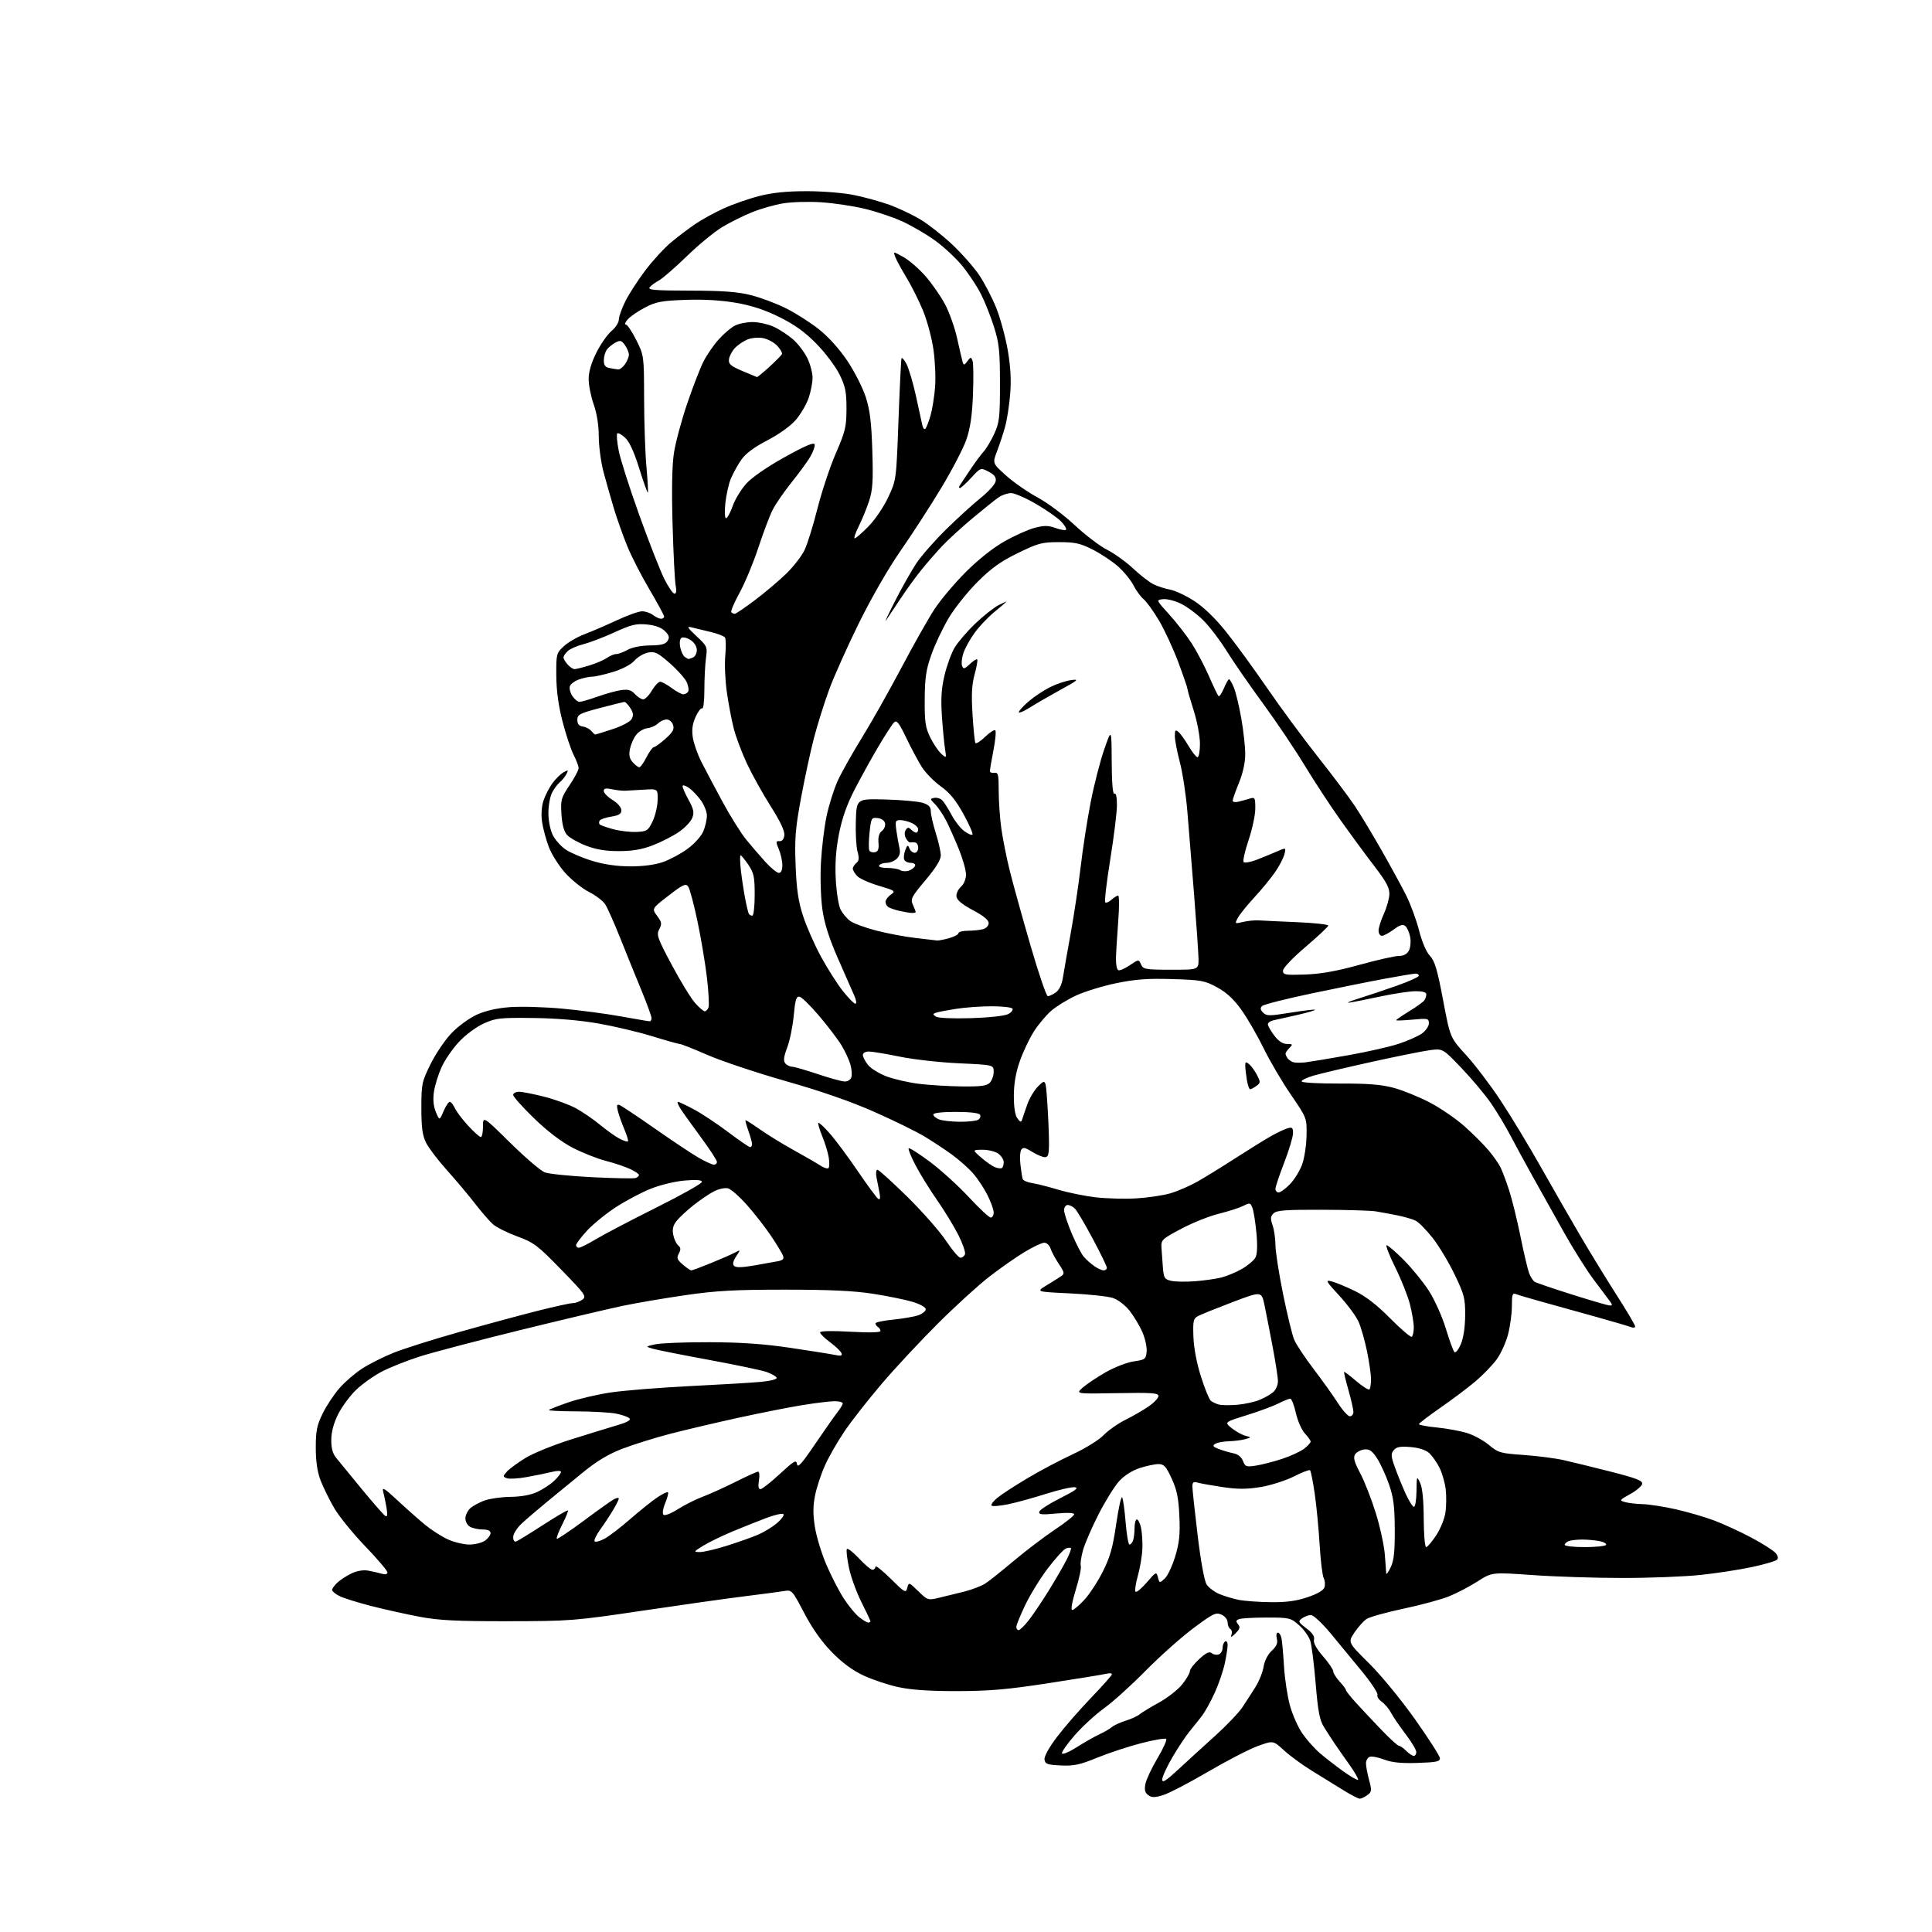 <?xml version="1.0" encoding="UTF-8" standalone="no"?>
<svg 
  version="1.1" 
  xmlns="http://www.w3.org/2000/svg" 
  xmlns:xlink="http://www.w3.org/1999/xlink" 
  xmlns:svg="http://www.w3.org/2000/svg"
  xmlns:rdf="http://www.w3.org/1999/02/22-rdf-syntax-ns#"
  xmlns:cc="http://creativecommons.org/ns#"
  xmlns:dc="http://purl.org/dc/elements/1.1/"
  viewBox="0 0 768 768"
  width="768"
  height="768"
>
<style>svg {background-color: white; }</style>"
<path stroke="none" fill="black" fill-rule="evenodd" d="M462.34,713.59C458.98,714.61 457.84,714.61 456.43,713.58C455.12,712.62 454.85,711.51 455.33,709.10C455.68,707.34 457.84,702.76 460.12,698.92C462.40,695.08 463.96,691.63 463.58,691.25C463.21,690.88 458.76,691.63 453.70,692.93C448.64,694.23 440.76,696.83 436.19,698.69C429.27,701.53 426.86,702.04 421.69,701.80C416.33,701.54 415.46,701.22 415.21,699.46C415.03,698.22 416.99,694.66 420.17,690.46C423.07,686.63 429.16,679.63 433.72,674.90C438.27,670.17 442.00,665.96 442.00,665.54C442.00,665.12 440.99,665.04 439.75,665.35C438.51,665.66 428.27,667.33 417.00,669.06C400.52,671.60 393.36,672.22 380.50,672.24C369.45,672.26 362.21,671.76 357.09,670.65C353.02,669.77 346.78,667.68 343.22,666.02C338.87,663.98 334.74,660.93 330.63,656.71C326.58,652.56 322.86,647.29 319.67,641.18C314.91,632.10 314.78,631.95 311.67,632.47C309.92,632.76 302.88,633.69 296.00,634.55C289.12,635.40 270.90,637.97 255.50,640.26C228.41,644.29 226.67,644.43 202.00,644.46C181.72,644.49 174.56,644.14 167.00,642.73C161.78,641.75 153.04,639.81 147.59,638.42C142.13,637.02 136.39,635.22 134.84,634.41C133.28,633.61 132.00,632.53 132.00,632.01C132.00,631.50 132.96,630.18 134.14,629.09C135.31,627.99 137.84,626.35 139.77,625.44C141.92,624.42 144.46,624.00 146.38,624.35C148.10,624.67 150.51,625.22 151.75,625.58C153.20,626.00 154.00,625.81 154.00,625.03C154.00,624.36 150.03,619.70 145.18,614.66C140.33,609.62 134.78,602.80 132.86,599.50C130.93,596.20 128.50,591.25 127.44,588.50C126.14,585.09 125.53,580.96 125.53,575.50C125.52,568.80 125.97,566.59 128.27,561.88C129.79,558.78 132.81,554.22 135.00,551.74C137.18,549.26 141.24,545.77 144.01,544.00C146.78,542.22 152.29,539.44 156.27,537.82C160.25,536.20 172.05,532.46 182.50,529.52C192.95,526.57 206.99,522.77 213.69,521.08C220.40,519.38 226.72,518.00 227.75,518.00C228.78,518.00 230.46,517.38 231.49,516.63C233.25,515.35 232.69,514.56 223.10,504.70C213.72,495.05 212.21,493.91 205.66,491.51C201.72,490.06 197.37,487.89 195.99,486.69C194.62,485.49 191.41,481.80 188.87,478.50C186.33,475.20 181.32,469.24 177.74,465.26C174.16,461.27 170.39,456.32 169.37,454.26C167.92,451.34 167.50,448.25 167.50,440.45C167.50,430.88 167.68,430.04 171.18,422.95C173.21,418.85 176.95,413.32 179.50,410.67C182.04,408.01 186.53,404.73 189.45,403.39C192.95,401.79 197.47,400.75 202.64,400.36C206.96,400.03 216.31,400.29 223.42,400.94C230.52,401.59 241.10,402.99 246.92,404.05C252.74,405.10 257.84,405.98 258.25,405.98C258.66,405.99 259.00,405.42 259.00,404.71C259.00,404.00 257.15,398.94 254.89,393.46C252.63,387.98 248.84,378.64 246.47,372.70C244.10,366.76 241.45,360.81 240.57,359.46C239.69,358.12 236.79,355.91 234.12,354.56C231.46,353.21 227.22,349.81 224.70,347.01C222.17,344.20 219.23,339.54 218.15,336.66C217.07,333.78 215.87,329.34 215.49,326.79C215.06,323.94 215.27,320.68 216.02,318.32C216.70,316.22 218.34,313.04 219.66,311.26C220.99,309.48 223.00,307.54 224.12,306.94C225.93,305.97 226.04,306.05 225.13,307.76C224.57,308.81 223.38,310.27 222.49,311.01C221.60,311.75 220.22,313.60 219.43,315.13C218.65,316.65 218.00,320.29 218.00,323.20C218.00,326.25 218.75,329.98 219.75,331.98C220.71,333.89 223.05,336.49 224.94,337.76C226.83,339.02 231.56,341.03 235.44,342.21C240.09,343.63 245.23,344.38 250.50,344.40C255.58,344.41 260.33,343.79 263.50,342.69C266.25,341.73 270.67,339.36 273.33,337.41C276.04,335.42 278.78,332.37 279.58,330.47C280.36,328.59 281.00,325.79 281.00,324.23C281.00,322.67 279.90,319.90 278.56,318.08C277.22,316.26 275.16,314.10 273.99,313.28C272.83,312.47 271.65,312.02 271.38,312.29C271.10,312.56 272.08,314.97 273.55,317.64C275.77,321.69 276.04,322.94 275.17,325.16C274.59,326.63 272.18,329.15 269.81,330.76C267.44,332.38 262.80,334.75 259.50,336.02C255.15,337.69 251.44,338.33 246.00,338.33C240.67,338.33 236.88,337.69 232.89,336.14C229.80,334.94 226.44,333.04 225.43,331.92C224.19,330.55 223.46,327.88 223.19,323.69C222.83,317.93 223.05,317.13 226.40,312.15C228.38,309.21 230.00,306.15 230.00,305.36C230.00,304.57 229.11,302.17 228.01,300.03C226.92,297.89 224.94,291.94 223.62,286.82C222.00,280.56 221.18,274.58 221.14,268.62C221.08,259.99 221.16,259.65 224.09,256.92C225.74,255.37 229.44,253.22 232.30,252.13C235.16,251.05 240.96,248.55 245.18,246.58C249.41,244.61 253.94,243.00 255.24,243.00C256.55,243.00 258.49,243.66 259.56,244.47C260.63,245.28 262.06,245.95 262.75,245.97C263.44,245.99 264.00,245.59 264.00,245.09C264.00,244.59 261.38,239.76 258.18,234.34C254.98,228.93 250.98,221.12 249.30,217.00C247.63,212.88 245.23,206.12 243.99,202.00C242.75,197.88 240.90,191.35 239.88,187.50C238.87,183.65 238.03,177.33 238.02,173.47C238.01,169.03 237.26,164.32 236.00,160.74C234.90,157.61 234.00,153.09 234.00,150.68C234.00,147.82 235.05,144.22 237.06,140.20C238.74,136.83 241.44,132.97 243.06,131.60C244.68,130.24 246.00,128.19 246.00,127.03C246.00,125.88 247.17,122.59 248.60,119.72C250.04,116.85 253.62,111.32 256.56,107.44C259.51,103.56 264.08,98.58 266.71,96.38C269.34,94.18 273.67,90.90 276.31,89.10C278.96,87.29 284.09,84.47 287.72,82.83C291.35,81.18 297.69,78.97 301.82,77.92C307.06,76.58 312.75,76.00 320.70,76.00C327.16,76.00 335.38,76.68 339.70,77.57C343.88,78.44 350.16,80.18 353.64,81.44C357.13,82.71 362.54,85.27 365.67,87.12C368.80,88.98 374.49,93.42 378.31,96.99C382.13,100.56 387.00,106.06 389.15,109.21C391.29,112.37 394.37,118.27 396.00,122.33C397.62,126.39 399.68,133.94 400.58,139.10C401.71,145.61 402.02,150.98 401.57,156.54C401.22,160.96 400.32,166.81 399.57,169.54C398.82,172.27 397.37,176.68 396.35,179.34C394.50,184.18 394.50,184.18 400.00,189.10C403.03,191.80 408.63,195.69 412.46,197.74C416.28,199.79 422.88,204.71 427.12,208.67C431.36,212.63 437.19,217.08 440.08,218.54C442.97,220.00 447.62,223.35 450.42,225.97C453.21,228.60 456.85,231.41 458.50,232.24C460.15,233.06 463.13,234.03 465.13,234.39C467.13,234.75 471.43,236.77 474.70,238.88C478.51,241.35 483.04,245.72 487.36,251.11C491.06,255.72 498.39,265.77 503.65,273.43C508.91,281.10 518.04,293.47 523.94,300.93C529.84,308.40 536.46,317.20 538.65,320.50C540.84,323.80 545.58,331.68 549.19,338.00C552.79,344.32 557.18,352.36 558.94,355.86C560.70,359.35 563.01,365.63 564.08,369.81C565.26,374.42 566.97,378.42 568.42,379.96C570.35,382.01 571.36,385.42 573.64,397.50C576.47,412.50 576.47,412.50 582.75,419.35C586.21,423.12 592.37,431.22 596.43,437.35C600.50,443.48 607.76,455.48 612.56,464.00C617.37,472.52 624.47,484.90 628.35,491.50C632.23,498.10 638.69,508.64 642.70,514.91C646.72,521.19 650.00,526.75 650.00,527.27C650.00,527.79 649.21,527.90 648.25,527.52C647.29,527.14 640.88,525.26 634.00,523.34C627.12,521.42 617.67,518.79 613.00,517.50C608.33,516.21 603.71,514.84 602.75,514.47C601.22,513.87 601.00,514.45 601.00,519.18C601.00,522.15 600.31,527.22 599.47,530.45C598.63,533.67 596.59,538.15 594.94,540.41C593.29,542.66 589.56,546.52 586.65,549.00C583.74,551.48 577.47,556.20 572.72,559.50C567.96,562.80 564.06,565.78 564.04,566.12C564.02,566.46 567.17,567.05 571.03,567.43C574.90,567.82 580.27,568.78 582.96,569.58C585.65,570.38 589.64,572.53 591.83,574.36C595.56,577.48 596.43,577.73 605.66,578.37C611.07,578.75 618.20,579.67 621.50,580.41C624.80,581.15 633.26,583.22 640.30,585.01C650.47,587.60 653.03,588.60 652.79,589.87C652.62,590.75 650.46,592.59 648.00,593.94C643.69,596.32 643.61,596.44 646.01,597.11C647.38,597.49 650.52,597.86 653.00,597.92C655.48,597.99 661.33,598.89 666.00,599.93C670.67,600.97 677.61,602.99 681.41,604.42C685.21,605.86 691.87,608.92 696.20,611.23C700.53,613.54 704.81,616.24 705.71,617.24C706.78,618.42 707.01,619.39 706.38,620.02C705.84,620.56 701.37,621.87 696.45,622.92C691.53,623.98 682.33,625.39 676.00,626.06C669.67,626.73 655.73,627.28 645.00,627.27C634.27,627.27 618.21,626.75 609.29,626.12C593.08,624.97 593.08,624.97 587.37,628.63C584.23,630.63 579.14,633.30 576.06,634.55C572.98,635.80 564.85,638.01 557.98,639.46C551.12,640.91 544.49,642.76 543.25,643.57C542.01,644.38 539.83,646.81 538.40,648.97C535.81,652.88 535.81,652.88 544.21,661.19C548.94,665.87 556.91,675.57 562.44,683.37C567.84,691.01 572.32,697.98 572.38,698.87C572.48,700.24 571.08,700.55 563.51,700.79C557.00,701.00 553.32,700.63 550.22,699.45C547.87,698.55 545.28,698.06 544.47,698.37C543.66,698.68 543.00,699.84 543.00,700.95C543.00,702.06 543.55,705.04 544.23,707.58C545.36,711.78 545.29,712.31 543.54,713.59C542.48,714.37 541.12,715.00 540.51,715.00C539.91,715.00 536.96,713.47 533.96,711.60C530.96,709.73 525.37,706.29 521.55,703.94C517.73,701.59 512.69,697.91 510.36,695.76C506.11,691.85 506.11,691.85 499.94,694.10C496.54,695.34 487.63,699.95 480.13,704.34C472.63,708.73 464.63,712.89 462.34,713.59zM468.36,703.41C471.86,700.16 478.43,694.17 482.95,690.09C487.47,686.02 492.37,680.90 493.84,678.71C495.30,676.52 497.66,672.87 499.08,670.60C500.50,668.33 501.95,664.71 502.30,662.55C502.68,660.19 503.98,657.64 505.55,656.19C507.48,654.40 508.00,653.15 507.56,651.39C507.23,650.06 507.41,649.00 507.96,649.00C508.51,649.00 509.17,650.01 509.42,651.25C509.67,652.49 510.12,657.55 510.42,662.50C510.72,667.45 511.79,674.44 512.79,678.04C513.79,681.64 516.01,686.61 517.72,689.10C519.43,691.58 522.56,695.10 524.67,696.91C526.77,698.71 530.94,701.95 533.92,704.09C536.91,706.23 539.57,707.77 539.84,707.49C540.11,707.22 538.57,704.53 536.42,701.50C534.26,698.47 531.60,694.66 530.50,693.02C529.40,691.39 527.52,688.48 526.32,686.57C524.57,683.76 523.93,680.41 523.00,669.29C522.38,661.71 521.41,654.06 520.87,652.30C520.32,650.54 518.31,647.73 516.40,646.05C513.06,643.11 512.58,643.00 503.55,643.00C498.39,643.00 493.44,643.28 492.56,643.62C491.28,644.11 491.20,644.53 492.14,645.67C493.10,646.82 492.89,647.55 491.12,649.30C489.54,650.87 489.08,651.02 489.52,649.85C489.86,648.94 489.66,647.91 489.07,647.54C488.48,647.18 488.00,646.00 488.00,644.92C488.00,643.81 486.94,642.47 485.55,641.84C483.34,640.83 482.25,641.36 474.30,647.30C469.46,650.92 460.94,658.52 455.36,664.19C449.78,669.86 442.42,676.51 438.99,678.98C435.57,681.44 430.30,686.26 427.29,689.70C424.28,693.13 421.97,696.41 422.16,696.99C422.36,697.57 424.99,696.47 428.01,694.55C431.03,692.63 435.07,690.32 437.00,689.43C438.93,688.53 441.18,687.23 442.00,686.53C442.82,685.83 445.30,684.69 447.50,684.00C449.70,683.31 452.18,682.18 453.00,681.48C453.82,680.78 457.29,678.67 460.71,676.79C464.13,674.91 468.29,671.65 469.96,669.55C471.63,667.45 473.00,665.09 473.00,664.31C473.00,663.53 474.67,661.37 476.71,659.50C479.47,656.97 480.75,656.37 481.70,657.16C482.40,657.75 483.66,657.96 484.49,657.64C485.32,657.32 486.00,656.18 486.00,655.09C486.00,654.01 486.45,652.84 487.00,652.50C487.55,652.16 488.00,652.79 488.00,653.89C488.00,655.00 487.50,658.29 486.88,661.20C486.26,664.12 484.48,669.33 482.93,672.79C481.37,676.24 479.06,680.42 477.80,682.07C476.53,683.72 474.27,686.57 472.76,688.40C471.26,690.24 468.22,694.83 466.01,698.60C463.81,702.38 462.00,706.33 462.00,707.39C462.00,708.87 463.46,707.96 468.36,703.41zM562.00,698.00C562.55,698.00 563.00,697.31 563.00,696.46C563.00,695.61 561.09,692.41 558.75,689.34C556.41,686.27 553.81,682.47 552.98,680.89C552.14,679.30 550.47,677.32 549.27,676.48C548.07,675.63 547.29,674.40 547.55,673.72C547.81,673.05 545.08,668.90 541.48,664.50C537.89,660.10 532.23,653.24 528.91,649.25C525.59,645.26 522.09,642.00 521.13,642.00C520.17,642.00 518.58,642.59 517.59,643.31C515.94,644.52 516.06,644.81 519.31,647.29C521.74,649.14 522.67,650.54 522.33,651.83C522.02,653.05 523.27,655.35 525.92,658.41C528.17,661.00 530.00,663.70 530.00,664.41C530.00,665.13 531.12,666.92 532.50,668.41C533.88,669.89 535.01,671.42 535.01,671.80C535.02,672.19 536.87,674.52 539.13,677.00C541.39,679.48 545.94,684.31 549.24,687.75C552.54,691.19 555.63,694.00 556.12,694.00C556.60,694.00 557.90,694.90 559.00,696.00C560.10,697.10 561.45,698.00 562.00,698.00zM404.92,648.00C405.42,648.00 407.19,646.29 408.84,644.20C410.49,642.11 414.07,636.83 416.78,632.45C419.49,628.08 422.70,622.54 423.92,620.15C425.14,617.76 425.95,615.61 425.71,615.38C425.48,615.14 424.56,615.23 423.68,615.57C422.79,615.91 419.61,619.41 416.60,623.34C413.60,627.28 409.53,633.86 407.57,637.97C405.61,642.08 404.00,646.02 404.00,646.72C404.00,647.42 404.41,648.00 404.92,648.00zM345.13,645.00C345.61,645.00 346.00,644.76 346.00,644.48C346.00,644.19 344.39,640.75 342.42,636.84C340.45,632.93 338.22,626.79 337.47,623.19C336.72,619.59 336.34,616.25 336.64,615.78C336.93,615.30 339.08,616.95 341.41,619.45C343.73,621.95 346.17,624.00 346.82,624.00C347.47,624.00 348.00,623.45 348.00,622.78C348.00,622.11 350.71,624.25 354.03,627.53C359.72,633.16 360.09,633.36 360.66,631.18C361.26,628.89 361.33,628.91 365.03,632.53C368.69,636.10 368.92,636.18 373.15,635.17C375.54,634.61 380.07,633.50 383.21,632.71C386.35,631.92 390.17,630.46 391.70,629.46C393.22,628.46 398.30,624.42 402.99,620.47C407.67,616.52 414.99,610.96 419.25,608.11C423.51,605.27 427.00,602.50 427.00,601.96C427.00,601.36 424.29,601.24 419.86,601.65C413.99,602.20 412.80,602.06 413.14,600.91C413.37,600.13 417.14,597.71 421.53,595.51C427.44,592.55 428.93,591.44 427.30,591.20C426.09,591.02 420.92,592.21 415.80,593.83C410.69,595.46 403.88,597.33 400.67,597.98C397.46,598.64 394.54,598.87 394.17,598.50C393.80,598.13 394.85,596.72 396.50,595.37C398.15,594.02 403.58,590.49 408.56,587.54C413.54,584.58 421.60,580.32 426.46,578.07C431.38,575.80 436.81,572.44 438.69,570.51C440.55,568.59 444.42,565.87 447.28,564.45C450.15,563.04 454.30,560.65 456.50,559.14C458.70,557.64 460.50,555.75 460.50,554.95C460.50,553.73 457.89,553.55 444.00,553.80C427.50,554.10 427.50,554.10 430.50,551.51C432.15,550.08 436.31,547.32 439.74,545.37C443.18,543.43 448.13,541.53 450.74,541.16C455.20,540.53 455.52,540.28 455.81,537.28C455.98,535.51 455.20,531.99 454.08,529.45C452.96,526.92 450.67,523.11 448.99,520.99C447.25,518.80 444.40,516.63 442.37,515.96C440.40,515.31 432.73,514.49 425.31,514.14C411.83,513.50 411.83,513.50 415.94,511.00C418.20,509.62 420.81,507.99 421.74,507.36C423.27,506.32 423.20,505.90 420.85,502.35C419.44,500.22 417.97,497.47 417.58,496.24C417.18,495.01 416.08,494.00 415.11,494.00C414.15,494.00 410.58,495.69 407.18,497.75C403.78,499.81 397.52,504.20 393.26,507.50C388.99,510.80 379.86,519.12 372.95,526.00C366.04,532.88 355.97,543.67 350.57,550.00C345.17,556.33 338.50,564.83 335.75,568.90C333.00,572.96 329.50,579.04 327.99,582.40C326.47,585.75 324.69,591.10 324.04,594.27C323.16,598.53 323.13,601.83 323.92,606.91C324.51,610.69 326.54,617.42 328.44,621.86C330.34,626.30 333.44,632.35 335.33,635.30C337.22,638.25 340.00,641.64 341.52,642.83C343.03,644.03 344.66,645.00 345.13,645.00zM426.23,640.00C426.82,640.00 428.99,638.18 431.04,635.96C433.09,633.74 436.40,628.68 438.39,624.71C441.30,618.94 442.36,615.15 443.72,605.75C444.66,599.29 445.72,594.57 446.09,595.25C446.46,595.94 447.08,600.44 447.47,605.25C447.86,610.06 448.54,614.00 448.98,614.00C449.42,614.00 450.06,613.29 450.39,612.42C450.73,611.55 451.00,609.30 451.00,607.42C451.00,605.54 451.41,604.00 451.92,604.00C452.43,604.00 453.17,605.46 453.56,607.25C453.96,609.04 454.21,612.75 454.12,615.50C454.03,618.25 453.23,623.10 452.34,626.28C451.45,629.45 451.03,632.36 451.40,632.74C451.78,633.11 453.79,631.44 455.88,629.02C459.55,624.75 459.69,624.69 460.29,627.00C460.90,629.35 460.95,629.36 462.98,627.52C464.12,626.49 465.99,622.55 467.14,618.76C468.81,613.27 469.15,610.01 468.82,602.69C468.49,595.46 467.84,592.27 465.76,587.75C463.52,582.89 462.71,582.00 460.49,582.00C459.05,582.00 455.69,582.72 453.02,583.59C450.04,584.56 446.88,586.58 444.86,588.80C443.05,590.79 439.37,596.72 436.69,601.96C434.01,607.21 431.21,613.68 430.48,616.34C429.74,619.00 429.36,621.77 429.63,622.49C429.91,623.21 429.02,627.44 427.65,631.90C426.15,636.79 425.59,640.00 426.23,640.00zM505.06,636.89C511.31,636.97 515.27,636.44 519.76,634.92C523.72,633.59 526.13,632.17 526.51,630.96C526.84,629.92 526.69,628.27 526.18,627.29C525.67,626.30 524.94,620.26 524.56,613.85C524.18,607.44 523.30,598.32 522.60,593.59C521.90,588.86 521.08,584.75 520.78,584.45C520.48,584.15 517.58,585.26 514.34,586.91C511.09,588.56 505.17,590.45 501.18,591.11C495.68,592.02 492.08,592.03 486.22,591.17C481.97,590.54 477.49,589.75 476.25,589.40C474.41,588.88 474.00,589.17 474.00,590.93C474.00,592.12 474.93,600.84 476.08,610.30C477.32,620.62 478.75,628.43 479.65,629.83C480.48,631.12 482.77,632.84 484.73,633.66C486.70,634.48 490.16,635.52 492.41,635.97C494.66,636.42 500.35,636.83 505.06,636.89zM552.83,623.00C554.10,620.33 554.49,616.76 554.44,608.00C554.40,598.74 553.95,595.23 552.13,590.00C550.88,586.42 548.75,581.78 547.38,579.69C545.40,576.65 544.36,575.94 542.30,576.19C540.87,576.36 539.23,577.25 538.66,578.16C537.87,579.43 538.35,581.19 540.72,585.66C542.42,588.87 545.22,596.04 546.94,601.59C548.65,607.14 550.25,614.57 550.50,618.09C550.74,621.62 550.99,624.95 551.05,625.50C551.11,626.05 551.91,624.92 552.83,623.00zM278.20,616.97C279.68,616.99 284.55,615.85 289.02,614.43C293.49,613.02 299.03,611.06 301.33,610.07C303.63,609.09 306.98,607.05 308.76,605.55C310.55,604.05 311.76,602.42 311.46,601.93C311.16,601.45 308.12,602.10 304.71,603.39C301.29,604.68 295.12,607.14 291.00,608.86C286.88,610.59 281.70,613.11 279.50,614.47C275.66,616.84 275.61,616.94 278.20,616.97zM566.91,615.00C567.40,615.00 569.18,612.93 570.86,610.40C572.54,607.87 574.21,603.77 574.58,601.30C574.95,598.83 575.00,594.63 574.68,591.97C574.37,589.31 573.23,585.42 572.16,583.32C571.09,581.22 569.26,578.64 568.09,577.58C566.76,576.38 564.00,575.50 560.70,575.22C556.61,574.89 555.11,575.16 554.04,576.46C552.85,577.89 552.91,578.86 554.51,583.31C555.53,586.17 557.44,590.86 558.75,593.75C560.07,596.64 561.56,599.00 562.07,599.00C562.58,599.00 563.04,596.19 563.08,592.75C563.16,586.64 563.19,586.57 564.54,589.50C565.43,591.45 565.93,596.42 565.95,603.75C565.98,609.94 566.41,615.00 566.91,615.00zM629.94,615.00C634.31,615.00 638.13,614.60 638.42,614.12C638.72,613.64 637.57,612.96 635.86,612.62C634.15,612.28 631.04,612.00 628.96,612.00C626.87,612.00 624.45,612.27 623.58,612.61C622.71,612.94 622.00,613.62 622.00,614.11C622.00,614.60 625.57,615.00 629.94,615.00zM186.53,613.98C188.74,613.99 191.56,613.30 192.78,612.44C194.00,611.59 195.00,610.24 195.00,609.44C195.00,608.50 193.94,608.00 191.93,608.00C190.25,608.00 188.00,607.53 186.93,606.96C185.87,606.40 185.00,604.89 185.00,603.62C185.00,602.35 185.87,600.52 186.93,599.56C188.00,598.60 190.58,597.20 192.68,596.45C194.78,595.70 199.43,595.06 203.00,595.02C207.08,594.98 210.99,594.27 213.50,593.11C215.70,592.10 218.74,590.11 220.25,588.68C221.76,587.26 223.00,585.67 223.00,585.15C223.00,584.57 221.59,584.56 219.25,585.14C217.19,585.65 212.72,586.56 209.32,587.17C205.93,587.77 202.38,587.98 201.44,587.61C199.84,587.00 199.85,586.82 201.56,584.93C202.57,583.82 205.92,581.37 208.99,579.50C212.07,577.63 220.20,574.34 227.05,572.19C233.90,570.04 242.14,567.50 245.36,566.55C249.40,565.37 250.90,564.50 250.19,563.79C249.63,563.23 247.21,562.38 244.83,561.92C242.45,561.46 235.36,561.07 229.08,561.04C222.80,561.02 217.89,560.77 218.17,560.50C218.45,560.22 221.90,558.87 225.84,557.49C229.78,556.11 237.39,554.33 242.75,553.53C248.11,552.73 262.18,551.60 274.00,551.01C285.82,550.43 298.55,549.67 302.28,549.33C306.21,548.97 308.93,548.28 308.73,547.68C308.54,547.12 306.73,546.09 304.70,545.38C302.67,544.68 292.34,542.51 281.75,540.56C271.16,538.61 261.15,536.62 259.50,536.14C256.50,535.27 256.50,535.27 260.50,534.38C262.70,533.90 272.38,533.52 282.00,533.55C294.52,533.59 303.62,534.22 314.00,535.76C321.98,536.94 329.97,538.21 331.77,538.58C334.32,539.11 334.92,538.96 334.48,537.88C334.18,537.12 332.15,535.18 329.97,533.56C327.78,531.94 326.00,530.19 326.00,529.66C326.00,529.06 330.54,528.96 338.00,529.38C345.54,529.80 350.00,529.70 350.00,529.09C350.00,528.55 349.55,527.84 349.00,527.50C348.45,527.16 348.00,526.52 348.00,526.07C348.00,525.62 351.17,524.95 355.03,524.57C358.90,524.18 363.40,523.41 365.03,522.84C366.67,522.27 368.00,521.19 368.00,520.44C368.00,519.66 365.74,518.40 362.75,517.50C359.86,516.63 352.77,515.19 347.00,514.29C339.42,513.11 329.68,512.66 312.00,512.66C292.11,512.66 284.68,513.07 272.50,514.84C264.25,516.03 253.00,517.95 247.50,519.10C242.00,520.25 223.78,524.56 207.00,528.68C190.22,532.81 172.22,537.54 167.00,539.19C161.78,540.85 154.86,543.60 151.64,545.30C148.41,547.01 143.83,550.29 141.46,552.59C139.08,554.90 135.93,559.18 134.45,562.09C132.71,565.54 131.74,569.09 131.69,572.21C131.64,575.55 132.21,577.75 133.56,579.43C134.63,580.75 139.21,586.35 143.75,591.86C148.29,597.38 152.52,602.21 153.16,602.60C153.98,603.11 154.12,602.22 153.65,599.40C153.29,597.26 152.70,594.38 152.33,593.00C151.78,590.95 152.81,591.57 158.10,596.50C161.65,599.80 166.59,604.17 169.08,606.21C171.57,608.25 175.61,610.83 178.06,611.94C180.50,613.05 184.31,613.97 186.53,613.98zM205.25,612.73C205.94,612.47 210.75,609.51 215.94,606.15C221.13,602.79 225.55,600.21 225.76,600.42C225.96,600.63 224.95,603.14 223.50,606.00C222.05,608.86 221.08,611.41 221.33,611.67C221.59,611.93 226.39,608.73 231.99,604.56C237.59,600.39 243.03,596.52 244.09,595.95C245.14,595.39 245.99,595.28 245.98,595.71C245.97,596.15 244.96,598.18 243.73,600.24C242.51,602.29 240.20,605.79 238.60,608.01C237.01,610.22 236.01,612.35 236.39,612.72C236.77,613.10 238.54,612.62 240.33,611.66C242.12,610.70 246.71,607.18 250.54,603.84C254.37,600.51 259.20,596.64 261.27,595.24C263.34,593.85 265.26,592.93 265.53,593.20C265.80,593.47 265.31,595.40 264.44,597.48C263.55,599.62 263.24,601.64 263.73,602.13C264.23,602.63 266.70,601.68 269.44,599.94C272.10,598.25 276.58,596.00 279.39,594.95C282.20,593.89 288.09,591.22 292.48,589.02C296.87,586.81 300.87,585.00 301.36,585.00C301.86,585.00 302.01,586.58 301.69,588.50C301.31,590.86 301.51,591.99 302.31,591.96C302.97,591.94 306.43,589.21 310.00,585.91C315.73,580.61 316.54,580.15 316.83,582.03C317.08,583.67 318.72,581.86 323.92,574.18C327.64,568.70 331.66,562.98 332.84,561.47C334.03,559.96 335.00,558.34 335.00,557.87C335.00,557.39 333.54,557.00 331.75,557.00C329.96,557.01 324.23,557.70 319.00,558.55C313.77,559.39 302.30,561.66 293.50,563.59C284.70,565.51 272.53,568.38 266.46,569.95C260.39,571.53 251.82,574.20 247.43,575.89C241.71,578.10 237.18,580.83 231.47,585.51C227.09,589.10 220.57,594.44 217.00,597.37C213.43,600.31 209.04,604.08 207.25,605.75C205.46,607.43 204.00,609.80 204.00,611.01C204.00,612.36 204.48,613.03 205.25,612.73zM499.27,582.60C501.60,582.24 506.29,581.03 509.70,579.91C513.10,578.79 517.04,576.97 518.45,575.86C519.85,574.76 521.00,573.50 521.00,573.07C521.00,572.64 519.96,571.17 518.69,569.80C517.43,568.44 515.82,564.77 515.12,561.66C514.43,558.55 513.42,556.00 512.89,556.00C512.36,556.00 510.25,556.85 508.21,557.89C506.17,558.93 500.49,561.03 495.59,562.56C486.68,565.33 486.68,565.33 489.59,567.69C491.19,568.98 493.62,570.34 495.00,570.71C497.50,571.38 497.50,571.38 495.00,572.09C493.62,572.48 490.70,572.85 488.50,572.92C486.30,572.98 483.84,573.45 483.03,573.96C481.87,574.70 482.18,575.12 484.53,576.02C486.17,576.64 488.77,577.40 490.33,577.71C492.12,578.07 493.50,579.19 494.10,580.76C494.96,583.03 495.41,583.19 499.27,582.60zM536.60,563.00C537.37,563.00 538.00,562.21 538.00,561.25C538.00,560.28 537.11,556.37 536.02,552.56C534.93,548.75 534.16,545.51 534.30,545.36C534.45,545.22 536.63,546.86 539.15,549.01C541.67,551.17 544.02,552.65 544.37,552.30C544.72,551.95 545.00,550.15 545.00,548.29C545.00,546.43 544.29,541.45 543.42,537.21C542.55,532.97 541.05,527.69 540.08,525.48C539.11,523.26 535.65,518.58 532.41,515.06C526.96,509.16 526.72,508.72 529.37,509.38C530.95,509.78 535.10,511.49 538.58,513.19C542.90,515.29 547.37,518.75 552.64,524.08C556.89,528.37 560.74,531.66 561.19,531.38C561.63,531.11 562.00,529.43 562.00,527.65C562.00,525.87 561.31,521.74 560.47,518.46C559.63,515.18 557.00,508.56 554.61,503.75C552.23,498.94 550.70,495.00 551.22,495.00C551.74,495.00 554.79,497.63 558.00,500.84C561.20,504.04 565.68,509.54 567.95,513.04C570.23,516.57 573.23,523.21 574.68,527.95C576.11,532.65 577.66,536.92 578.12,537.43C578.60,537.96 579.68,536.67 580.66,534.43C581.74,531.93 582.38,527.76 582.42,522.98C582.47,516.15 582.09,514.67 578.25,506.67C575.93,501.83 571.99,495.27 569.49,492.09C566.99,488.91 563.95,485.82 562.72,485.23C561.50,484.63 558.25,483.69 555.50,483.13C552.75,482.58 548.86,481.86 546.85,481.53C544.84,481.21 535.22,480.92 525.46,480.90C511.02,480.85 507.45,481.12 506.24,482.34C505.02,483.55 504.96,484.44 505.87,487.06C506.49,488.84 507.00,492.37 507.01,494.90C507.01,497.43 508.37,506.16 510.02,514.31C511.67,522.45 513.66,530.64 514.44,532.51C515.22,534.38 518.70,539.64 522.18,544.21C525.66,548.77 530.01,554.87 531.85,557.75C533.70,560.64 535.84,563.00 536.60,563.00zM491.82,558.42C494.75,558.17 498.79,557.28 500.79,556.44C502.79,555.61 505.23,554.20 506.21,553.31C507.20,552.42 508.00,550.52 508.00,549.10C508.00,547.67 507.07,541.55 505.92,535.50C504.78,529.45 503.32,521.97 502.67,518.87C501.50,513.24 501.50,513.24 490.00,517.60C483.68,520.00 477.52,522.48 476.33,523.11C474.37,524.14 474.18,524.96 474.40,531.38C474.55,535.76 475.70,541.84 477.39,547.18C478.90,551.96 480.67,556.30 481.32,556.83C481.97,557.35 483.40,558.03 484.50,558.33C485.60,558.63 488.90,558.67 491.82,558.42zM639.87,518.95C641.03,518.99 641.03,518.72 639.87,517.15C639.12,516.14 636.25,512.31 633.50,508.65C630.75,504.99 625.53,496.71 621.90,490.25C618.27,483.79 612.67,473.77 609.45,468.00C606.24,462.23 602.13,454.67 600.32,451.21C598.51,447.76 595.15,442.16 592.86,438.79C590.57,435.42 585.28,429.09 581.12,424.73C573.55,416.80 573.55,416.80 568.52,417.44C565.76,417.80 555.40,419.88 545.50,422.06C535.60,424.25 525.12,426.72 522.21,427.56C519.31,428.39 517.17,429.46 517.46,429.93C517.75,430.40 524.63,430.77 532.74,430.73C543.79,430.69 549.14,431.12 554.00,432.43C557.58,433.39 563.99,435.98 568.25,438.20C572.51,440.41 578.79,444.71 582.20,447.75C585.61,450.80 589.91,455.10 591.76,457.31C593.61,459.52 595.71,462.50 596.42,463.92C597.14,465.34 598.68,469.43 599.85,473.00C601.02,476.57 603.07,484.90 604.41,491.50C605.75,498.10 607.31,504.69 607.86,506.15C608.42,507.61 609.41,509.14 610.07,509.54C610.72,509.95 617.39,512.22 624.88,514.59C632.37,516.96 639.12,518.92 639.87,518.95zM475.00,509.32C478.57,509.05 483.30,508.38 485.50,507.83C487.70,507.28 491.40,505.73 493.73,504.39C496.06,503.04 498.46,501.02 499.06,499.89C499.77,498.56 499.91,495.16 499.45,490.17C499.06,485.95 498.35,481.47 497.88,480.22C497.08,478.09 496.84,478.03 494.26,479.34C492.74,480.11 488.35,481.53 484.50,482.48C480.65,483.44 473.90,486.14 469.50,488.49C461.79,492.60 461.51,492.87 461.71,496.13C461.82,497.98 462.08,501.52 462.28,504.00C462.62,508.04 462.95,508.57 465.58,509.16C467.18,509.52 471.43,509.59 475.00,509.32zM274.81,505.00C275.19,504.99 278.74,503.67 282.70,502.06C286.65,500.45 290.91,498.58 292.16,497.92C294.43,496.70 294.43,496.70 292.62,499.46C291.39,501.33 291.14,502.54 291.83,503.23C292.53,503.93 295.04,503.87 299.68,503.06C303.43,502.40 307.71,501.64 309.19,501.36C311.20,500.99 311.73,500.44 311.27,499.18C310.93,498.26 308.85,494.80 306.64,491.50C304.44,488.20 300.15,482.67 297.11,479.22C294.07,475.76 290.60,472.69 289.40,472.39C288.20,472.08 285.70,472.61 283.86,473.56C282.01,474.50 278.33,476.99 275.69,479.08C273.04,481.18 270.00,484.00 268.94,485.35C267.55,487.12 267.18,488.66 267.63,490.88C267.96,492.57 268.85,494.46 269.60,495.08C270.64,495.95 270.70,496.69 269.84,498.29C268.90,500.05 269.14,500.73 271.42,502.69C272.90,503.96 274.42,505.00 274.81,505.00zM438.72,505.00C439.43,505.00 440.00,504.53 440.00,503.97C440.00,503.40 437.48,498.20 434.39,492.43C431.31,486.65 428.13,481.27 427.32,480.46C426.52,479.66 425.21,479.00 424.43,479.00C423.64,479.00 423.00,479.93 423.00,481.07C423.00,482.21 424.36,486.37 426.03,490.32C427.70,494.27 429.83,498.41 430.78,499.53C431.73,500.65 433.61,502.34 434.97,503.28C436.33,504.23 438.02,505.00 438.72,505.00zM381.78,499.97C382.49,499.99 383.30,499.37 383.60,498.60C383.89,497.84 382.70,494.38 380.96,490.92C379.21,487.45 375.40,481.22 372.50,477.06C369.59,472.90 365.75,466.68 363.95,463.24C362.15,459.80 360.92,456.75 361.21,456.46C361.50,456.17 365.28,458.57 369.62,461.80C373.95,465.03 380.91,471.35 385.08,475.84C389.26,480.33 393.19,484.00 393.83,484.00C394.48,484.00 395.00,483.09 395.00,481.97C395.00,480.85 393.88,477.72 392.50,475.00C391.13,472.29 388.56,468.42 386.79,466.41C385.02,464.39 381.30,461.09 378.53,459.06C375.77,457.04 370.80,453.76 367.50,451.77C364.20,449.79 355.20,445.37 347.51,441.97C338.30,437.89 326.34,433.73 312.51,429.80C300.95,426.51 286.94,421.84 281.36,419.41C275.78,416.98 270.77,415.00 270.23,415.00C269.69,415.00 264.80,413.63 259.37,411.95C253.94,410.27 244.32,407.99 238.00,406.88C230.57,405.57 221.37,404.79 212.00,404.67C198.70,404.51 197.07,404.69 192.29,406.86C189.35,408.19 185.06,411.36 182.47,414.14C179.93,416.85 176.80,421.41 175.50,424.28C174.21,427.15 172.85,431.55 172.49,434.05C172.05,437.09 172.31,439.75 173.27,442.05C174.71,445.50 174.71,445.50 176.30,441.75C177.18,439.69 178.30,438.00 178.79,438.00C179.28,438.00 180.19,439.12 180.82,440.50C181.44,441.87 183.82,445.02 186.11,447.50C188.39,449.97 190.65,452.00 191.13,452.00C191.61,452.00 192.00,450.11 192.00,447.81C192.00,443.62 192.00,443.62 202.80,454.26C208.74,460.11 214.92,465.40 216.55,466.03C218.17,466.65 226.69,467.52 235.48,467.96C244.27,468.40 252.03,468.54 252.73,468.27C253.43,468.01 254.00,467.47 254.00,467.08C254.00,466.69 252.45,465.63 250.55,464.73C248.65,463.82 244.27,462.35 240.80,461.46C237.34,460.56 231.35,458.18 227.50,456.17C223.04,453.83 217.51,449.60 212.25,444.50C207.71,440.10 204.00,435.94 204.00,435.25C204.00,434.56 205.05,434.00 206.34,434.00C207.63,434.00 212.16,434.89 216.41,435.98C220.67,437.07 226.31,439.13 228.96,440.57C231.60,442.01 235.94,444.99 238.59,447.18C241.25,449.37 244.71,451.84 246.30,452.66C247.89,453.48 249.38,453.95 249.62,453.72C249.86,453.48 249.21,451.31 248.18,448.89C247.16,446.48 246.00,443.21 245.61,441.62C245.05,439.36 245.20,438.86 246.33,439.30C247.11,439.60 253.44,443.82 260.38,448.67C267.32,453.53 275.14,458.73 277.75,460.23C280.36,461.73 283.06,462.96 283.75,462.98C284.44,462.99 285.00,462.49 285.00,461.86C285.00,461.24 282.14,456.85 278.64,452.11C275.14,447.38 271.49,442.26 270.52,440.75C269.56,439.24 269.10,438.00 269.50,438.00C269.89,438.00 272.76,439.35 275.86,441.01C278.96,442.66 285.07,446.71 289.43,450.01C293.80,453.30 297.73,456.00 298.18,456.00C298.63,456.00 298.98,455.44 298.96,454.75C298.93,454.06 298.28,451.72 297.50,449.54C296.73,447.36 296.20,445.46 296.34,445.32C296.48,445.18 299.05,446.80 302.05,448.92C305.05,451.04 311.10,454.76 315.50,457.19C319.90,459.62 324.66,462.37 326.08,463.31C327.50,464.24 328.97,464.70 329.34,464.33C329.72,463.95 329.76,462.04 329.43,460.07C329.11,458.11 327.95,454.32 326.85,451.65C325.76,448.99 325.06,446.60 325.31,446.36C325.55,446.11 327.61,448.02 329.87,450.59C332.14,453.16 337.15,459.91 341.01,465.59C344.87,471.26 348.53,476.21 349.12,476.58C349.87,477.04 350.02,476.25 349.61,474.13C349.27,472.41 348.74,469.65 348.42,468.00C348.10,466.35 348.27,465.00 348.80,465.00C349.33,465.00 354.67,469.84 360.68,475.75C366.68,481.66 373.60,489.52 376.05,493.22C378.50,496.91 381.08,499.95 381.78,499.97zM230.12,496.00C230.73,496.00 233.77,494.47 236.87,492.61C239.97,490.74 250.71,485.11 260.75,480.10C270.79,475.09 279.00,470.48 279.00,469.85C279.00,469.05 276.96,468.88 272.20,469.28C268.36,469.60 262.43,471.04 258.61,472.57C254.88,474.06 248.60,477.40 244.66,479.98C240.72,482.56 235.59,486.76 233.25,489.31C230.91,491.87 229.00,494.42 229.00,494.98C229.00,495.54 229.50,496.00 230.12,496.00zM451.74,476.37C456.28,476.11 462.35,475.20 465.24,474.36C468.13,473.51 472.98,471.41 476.00,469.70C479.02,467.99 485.77,463.83 491.00,460.46C496.23,457.09 502.52,453.18 505.00,451.77C507.48,450.36 510.51,448.91 511.75,448.54C513.68,447.96 514.00,448.24 514.00,450.47C514.00,451.90 512.42,457.15 510.50,462.14C508.57,467.12 507.00,471.83 507.00,472.60C507.00,473.37 507.59,474.00 508.30,474.00C509.02,474.00 511.03,472.54 512.76,470.75C514.50,468.96 516.66,465.47 517.58,463.00C518.50,460.52 519.30,455.33 519.37,451.46C519.50,444.43 519.50,444.43 513.14,435.14C509.64,430.03 504.76,421.72 502.29,416.67C499.82,411.63 495.87,404.78 493.50,401.46C490.48,397.21 487.62,394.56 483.85,392.50C478.90,389.80 477.56,389.55 466.00,389.20C456.21,388.90 451.37,389.26 443.70,390.84C438.30,391.95 431.08,394.18 427.65,395.78C424.21,397.39 419.78,400.13 417.79,401.88C415.80,403.63 412.74,407.28 411.00,410.00C409.25,412.72 406.75,418.00 405.43,421.72C403.79,426.37 403.04,430.72 403.02,435.56C403.01,440.13 403.50,443.30 404.43,444.56C405.60,446.15 405.94,446.23 406.32,445.00C406.57,444.18 407.51,441.44 408.41,438.92C409.30,436.40 411.31,433.12 412.86,431.63C415.69,428.92 415.69,428.92 416.34,438.71C416.70,444.09 416.99,451.09 416.99,454.25C417.00,458.90 416.69,460.00 415.37,460.00C414.47,460.00 412.17,459.04 410.27,457.86C407.43,456.10 406.64,455.96 405.95,457.08C405.48,457.84 405.34,460.49 405.64,462.98C405.93,465.46 406.32,468.01 406.51,468.63C406.69,469.25 408.34,469.99 410.17,470.27C412.00,470.54 416.74,471.74 420.70,472.93C424.65,474.11 431.40,475.48 435.70,475.97C439.99,476.45 447.21,476.64 451.74,476.37zM398.25,464.32C398.66,464.08 399.00,463.03 399.00,462.00C399.00,460.96 398.00,459.41 396.78,458.56C395.56,457.70 392.74,457.02 390.53,457.04C386.50,457.08 386.50,457.08 390.00,460.13C391.93,461.80 394.40,463.53 395.50,463.97C396.60,464.41 397.84,464.57 398.25,464.32zM381.50,445.92C384.80,445.95 388.12,445.58 388.88,445.10C389.64,444.62 389.95,443.72 389.57,443.11C389.15,442.43 385.42,442.00 379.94,442.00C374.46,442.00 371.00,442.40 371.00,443.03C371.00,443.60 372.01,444.47 373.25,444.97C374.49,445.47 378.20,445.89 381.50,445.92zM496.94,433.00C496.57,433.00 495.98,431.31 495.64,429.25C495.30,427.19 495.02,424.66 495.01,423.63C495.00,422.04 495.24,421.95 496.57,423.05C497.43,423.77 498.83,425.70 499.68,427.35C501.12,430.13 501.10,430.45 499.43,431.68C498.43,432.40 497.31,433.00 496.94,433.00zM382.18,431.87C389.77,431.97 392.20,431.66 393.43,430.43C394.29,429.56 395.00,427.61 395.00,426.08C395.00,423.31 395.00,423.31 381.25,422.68C373.69,422.34 363.06,421.15 357.64,420.03C352.22,418.91 346.70,418.00 345.39,418.00C344.04,418.00 343.00,418.59 343.00,419.37C343.00,420.12 343.91,421.89 345.02,423.30C346.14,424.72 349.47,426.78 352.43,427.89C355.39,428.99 361.12,430.32 365.16,430.82C369.19,431.33 376.86,431.80 382.18,431.87zM335.68,429.90C336.95,429.96 338.10,429.26 338.43,428.23C338.74,427.25 338.56,424.96 338.04,423.14C337.52,421.32 335.97,417.96 334.60,415.67C333.23,413.37 329.25,408.13 325.77,404.01C322.28,399.88 318.71,396.37 317.83,396.21C316.54,395.96 316.11,397.35 315.52,403.70C315.12,407.99 313.95,413.72 312.92,416.43C311.54,420.07 311.34,421.71 312.15,422.68C312.75,423.41 313.98,424.02 314.87,424.04C315.77,424.07 320.32,425.37 325.00,426.95C329.68,428.52 334.48,429.85 335.68,429.90zM519.00,422.29C520.92,422.05 528.58,420.78 536.00,419.46C543.42,418.15 552.42,416.11 555.99,414.93C559.56,413.76 563.72,411.91 565.24,410.83C566.76,409.75 568.00,407.93 568.00,406.79C568.00,404.84 567.61,404.75 561.50,405.32C557.92,405.65 555.00,405.76 555.00,405.55C555.00,405.34 557.36,403.72 560.25,401.95C563.14,400.19 565.83,398.23 566.23,397.62C566.64,397.00 566.98,395.94 566.98,395.25C566.99,394.44 565.50,394.01 562.75,394.02C560.41,394.02 554.23,394.95 549.00,396.06C543.77,397.18 538.15,398.30 536.50,398.54C534.85,398.79 536.42,398.07 540.00,396.95C543.58,395.84 550.44,393.53 555.25,391.84C560.06,390.14 564.00,388.36 564.00,387.88C564.00,387.39 563.44,387.01 562.75,387.02C562.06,387.02 556.77,387.90 551.00,388.96C545.23,390.02 532.02,392.67 521.65,394.85C511.28,397.03 502.30,399.30 501.69,399.91C500.88,400.72 501.00,401.43 502.11,402.54C503.48,403.91 504.62,403.91 513.00,402.55C518.16,401.72 522.53,401.20 522.73,401.40C522.93,401.60 519.81,402.52 515.80,403.44C511.78,404.37 507.49,405.33 506.25,405.58C505.01,405.83 504.00,406.55 504.00,407.17C504.00,407.80 505.15,409.82 506.55,411.66C508.25,413.89 509.94,415.00 511.62,415.00C513.91,415.00 514.00,415.14 512.57,416.57C511.71,417.44 511.01,418.45 511.02,418.82C511.02,419.19 511.36,420.00 511.77,420.60C512.17,421.21 513.17,421.93 514.00,422.22C514.83,422.50 517.08,422.53 519.00,422.29zM386.00,404.73C393.17,404.51 399.47,403.82 400.78,403.12C402.03,402.45 402.79,401.47 402.47,400.95C402.15,400.43 398.42,400.00 394.19,400.01C389.96,400.01 383.57,400.47 380.00,401.04C376.43,401.60 372.84,402.29 372.03,402.58C370.73,403.04 370.73,403.23 372.03,404.11C372.90,404.70 378.61,404.96 386.00,404.73zM280.13,402.00C280.65,402.00 281.32,401.32 281.64,400.49C281.96,399.66 281.69,394.37 281.03,388.74C280.38,383.11 278.68,372.98 277.26,366.22C275.84,359.47 274.18,353.26 273.56,352.41C272.59,351.09 271.50,351.59 265.75,356.03C259.07,361.18 259.07,361.18 261.21,364.08C263.08,366.60 263.19,367.28 262.06,369.39C260.88,371.60 261.31,372.83 267.01,383.51C270.44,389.95 274.59,396.74 276.23,398.61C277.87,400.47 279.62,402.00 280.13,402.00zM340.04,399.00C340.60,399.00 340.40,397.59 339.58,395.75C338.78,393.96 335.86,387.32 333.09,380.99C329.54,372.88 327.71,367.11 326.91,361.49C326.28,357.04 326.02,348.84 326.33,343.00C326.64,337.23 327.64,328.90 328.56,324.50C329.48,320.10 331.45,313.80 332.95,310.50C334.44,307.20 338.73,299.55 342.48,293.50C346.23,287.45 353.32,274.88 358.25,265.57C363.17,256.26 369.15,245.67 371.54,242.05C373.93,238.42 379.46,231.86 383.84,227.46C388.71,222.57 394.65,217.85 399.15,215.28C403.19,212.98 408.63,210.53 411.24,209.84C415.07,208.83 416.66,208.84 419.56,209.89C421.54,210.60 423.42,210.92 423.75,210.59C424.07,210.26 423.25,208.82 421.92,207.40C420.59,205.97 416.12,202.83 412.00,200.42C407.88,198.01 403.36,196.03 401.97,196.02C400.58,196.01 398.33,196.76 396.97,197.70C395.61,198.63 390.90,202.41 386.50,206.09C382.10,209.77 376.67,214.75 374.43,217.14C372.19,219.54 368.53,223.75 366.29,226.51C364.05,229.26 360.26,234.49 357.86,238.13C355.46,241.76 352.92,245.59 352.21,246.62C351.50,247.65 353.11,244.19 355.80,238.91C358.48,233.64 362.30,226.89 364.27,223.91C366.25,220.94 371.61,214.83 376.19,210.34C380.76,205.86 386.98,200.21 390.00,197.79C393.02,195.37 395.64,192.43 395.81,191.25C396.04,189.70 395.26,188.67 392.97,187.49C389.82,185.86 389.82,185.86 386.07,189.93C384.00,192.17 381.99,194.00 381.59,194.00C381.20,194.00 381.12,193.62 381.40,193.16C381.69,192.69 383.55,189.88 385.55,186.91C387.54,183.93 390.01,180.59 391.03,179.49C392.06,178.38 393.94,175.23 395.20,172.49C397.28,167.99 397.50,166.04 397.50,152.50C397.50,139.56 397.18,136.48 395.16,130.04C393.87,125.93 391.54,120.05 389.99,116.98C388.44,113.90 385.09,108.84 382.55,105.72C380.01,102.60 375.07,98.01 371.56,95.51C368.06,93.01 362.21,89.61 358.57,87.96C354.93,86.31 348.25,84.07 343.73,82.99C339.20,81.90 331.45,80.74 326.50,80.41C321.55,80.08 314.72,80.27 311.32,80.84C307.91,81.40 302.39,82.98 299.04,84.33C295.68,85.68 290.39,88.30 287.28,90.15C284.17,91.99 277.77,97.24 273.06,101.81C268.35,106.38 263.34,110.74 261.93,111.49C260.51,112.25 258.86,113.46 258.26,114.18C257.37,115.26 260.26,115.51 274.33,115.53C287.32,115.55 293.20,115.99 298.50,117.32C302.35,118.29 308.65,120.65 312.50,122.58C316.35,124.50 322.26,128.28 325.63,130.97C329.35,133.93 333.77,138.86 336.86,143.48C339.66,147.66 342.93,154.11 344.13,157.79C345.82,163.02 346.40,167.74 346.76,179.17C347.14,191.30 346.91,194.76 345.47,199.17C344.51,202.10 342.65,206.64 341.34,209.25C340.04,211.86 339.33,214.00 339.77,214.00C340.21,214.00 342.67,211.86 345.23,209.25C347.84,206.59 351.30,201.48 353.09,197.65C356.29,190.79 356.29,190.79 357.16,167.15C357.64,154.14 358.18,143.05 358.36,142.50C358.53,141.95 359.43,142.95 360.35,144.72C361.27,146.49 362.94,152.12 364.06,157.22C365.18,162.32 366.33,167.58 366.61,168.89C366.88,170.21 367.46,170.89 367.89,170.39C368.31,169.90 369.22,167.55 369.90,165.17C370.58,162.78 371.39,157.78 371.70,154.05C372.01,150.31 371.72,143.49 371.05,138.88C370.38,134.27 368.50,127.29 366.87,123.37C365.24,119.44 362.31,113.59 360.35,110.37C358.40,107.14 356.39,103.46 355.90,102.19C355.00,99.87 355.00,99.87 359.15,102.19C361.43,103.46 365.36,106.88 367.90,109.78C370.43,112.68 373.91,117.68 375.63,120.89C377.36,124.10 379.55,130.27 380.50,134.61C381.46,138.95 382.44,143.18 382.69,144.00C383.06,145.24 383.39,145.17 384.54,143.60C385.83,141.85 386.00,141.84 386.59,143.39C386.95,144.32 387.03,150.35 386.77,156.79C386.44,165.25 385.70,170.24 384.13,174.79C382.93,178.26 378.35,187.03 373.96,194.29C369.57,201.56 362.36,212.68 357.95,219.00C353.29,225.68 346.41,237.62 341.53,247.50C336.91,256.85 331.54,268.84 329.59,274.14C327.65,279.44 324.92,288.15 323.53,293.49C322.14,298.84 319.83,309.58 318.39,317.36C316.17,329.37 315.85,333.39 316.27,344.00C316.64,353.60 317.33,358.27 319.24,364.14C320.60,368.34 323.81,375.62 326.37,380.31C328.93,385.01 332.83,391.13 335.03,393.92C337.24,396.72 339.49,399.00 340.04,399.00zM416.52,396.00C417.09,396.00 418.52,395.33 419.69,394.51C421.03,393.57 422.07,391.42 422.50,388.76C422.87,386.41 424.27,378.43 425.62,371.00C426.97,363.57 428.76,351.65 429.59,344.50C430.42,337.35 432.20,325.87 433.54,318.98C434.88,312.10 437.30,302.65 438.92,297.98C441.85,289.50 441.85,289.50 441.92,302.81C441.97,311.41 442.35,315.90 443.00,315.50C443.62,315.12 444.00,316.85 444.00,320.02C444.00,322.85 442.81,332.56 441.35,341.60C439.89,350.64 438.99,358.32 439.34,358.68C439.70,359.03 440.81,358.57 441.82,357.66C442.83,356.75 444.03,356.00 444.48,356.00C444.93,356.00 444.95,360.61 444.51,366.25C444.08,371.89 443.67,378.48 443.61,380.91C443.55,383.33 443.98,385.48 444.57,385.68C445.16,385.88 447.22,384.98 449.15,383.67C452.65,381.30 452.65,381.30 453.58,383.38C454.43,385.31 455.32,385.47 465.50,385.48C476.50,385.50 476.50,385.50 476.42,381.00C476.37,378.52 475.58,367.05 474.66,355.50C473.75,343.95 472.54,329.10 471.99,322.50C471.44,315.90 470.10,307.12 469.01,303.00C467.92,298.88 467.03,294.21 467.02,292.63C467.00,290.23 467.24,289.95 468.45,290.96C469.25,291.63 471.07,294.16 472.50,296.58C473.92,299.01 475.52,301.00 476.04,301.00C476.57,301.00 477.00,298.59 477.00,295.64C477.00,292.69 475.88,286.74 474.50,282.40C473.12,278.07 472.00,274.16 472.00,273.72C472.00,273.28 470.37,268.54 468.38,263.21C466.39,257.87 462.95,250.45 460.75,246.72C458.54,242.99 455.78,239.16 454.62,238.20C453.45,237.25 451.62,234.74 450.54,232.63C449.46,230.52 446.69,227.14 444.39,225.12C442.09,223.09 437.58,220.10 434.36,218.47C429.40,215.96 427.34,215.50 421.00,215.51C414.19,215.51 412.68,215.91 404.60,219.86C397.75,223.20 394.06,225.85 388.53,231.37C384.59,235.32 379.44,241.77 377.10,245.71C374.76,249.66 371.67,256.18 370.25,260.19C368.12,266.20 367.65,269.37 367.59,278.00C367.53,286.98 367.85,289.17 369.78,293.12C371.03,295.66 373.00,298.58 374.15,299.62C376.26,301.50 376.26,301.50 375.64,297.50C375.30,295.30 374.74,289.45 374.41,284.50C373.96,277.86 374.23,273.67 375.44,268.52C376.34,264.68 378.14,259.73 379.43,257.52C380.73,255.31 384.44,250.98 387.68,247.89C390.91,244.80 395.12,241.48 397.03,240.51C398.94,239.54 400.27,238.98 400.00,239.26C399.73,239.55 397.48,241.46 395.00,243.51C392.52,245.56 389.05,249.27 387.29,251.75C385.52,254.22 383.57,257.79 382.95,259.67C382.33,261.55 382.10,263.81 382.43,264.69C382.97,266.08 383.39,265.99 385.52,263.98C386.88,262.70 388.20,261.87 388.46,262.13C388.72,262.38 388.25,265.05 387.43,268.05C386.31,272.14 386.10,276.12 386.59,284.00C386.95,289.77 387.46,294.88 387.73,295.34C388.00,295.80 389.74,294.70 391.60,292.91C393.45,291.11 395.27,289.94 395.65,290.31C396.02,290.69 395.69,294.25 394.91,298.24C394.14,302.24 393.50,305.95 393.50,306.50C393.50,307.05 394.29,307.37 395.25,307.21C396.79,306.95 397.00,307.82 397.00,314.38C397.00,318.49 397.47,325.21 398.04,329.32C398.61,333.42 400.12,340.99 401.40,346.14C402.68,351.29 406.38,364.61 409.61,375.75C412.84,386.89 415.96,396.00 416.52,396.00zM518.75,387.39C524.97,387.18 531.22,386.07 540.35,383.55C547.42,381.60 554.49,380.00 556.06,380.00C557.95,380.00 559.31,379.28 560.06,377.89C560.68,376.74 560.90,374.31 560.57,372.50C560.23,370.68 559.36,368.71 558.64,368.12C557.67,367.31 556.48,367.67 553.98,369.52C552.13,370.88 550.02,372.00 549.31,372.00C548.59,372.00 548.00,371.08 548.00,369.95C548.00,368.81 548.95,365.81 550.10,363.27C551.26,360.73 552.25,357.20 552.30,355.43C552.37,352.94 551.02,350.42 546.45,344.47C543.18,340.22 537.10,331.95 532.93,326.09C528.77,320.23 522.29,310.34 518.52,304.11C514.76,297.88 507.34,286.87 502.05,279.64C496.75,272.41 490.25,263.01 487.60,258.74C484.95,254.47 480.74,248.97 478.25,246.51C475.75,244.05 471.77,241.10 469.39,239.95C467.02,238.80 463.83,238.00 462.31,238.18C459.55,238.50 459.55,238.50 464.84,244.33C467.75,247.54 471.77,252.72 473.77,255.83C475.77,258.95 478.84,264.79 480.59,268.81C482.34,272.82 484.05,276.38 484.38,276.71C484.70,277.04 485.66,275.66 486.50,273.65C487.34,271.64 488.27,270.00 488.56,270.00C488.86,270.00 489.72,271.49 490.48,273.31C491.24,275.12 492.57,280.64 493.43,285.56C494.29,290.48 495.00,296.87 495.00,299.77C495.00,303.09 494.08,307.32 492.50,311.19C491.12,314.58 490.00,317.77 490.00,318.29C490.00,318.81 491.01,318.99 492.25,318.70C493.49,318.40 495.51,317.85 496.75,317.46C498.86,316.81 499.00,317.05 499.00,321.41C499.00,323.96 497.79,329.63 496.31,334.01C494.84,338.38 493.96,342.30 494.37,342.70C494.78,343.11 497.00,342.73 499.31,341.86C501.61,340.98 505.24,339.51 507.37,338.57C511.25,336.87 511.25,336.87 510.57,339.59C510.19,341.08 508.55,344.25 506.91,346.63C505.27,349.01 501.54,353.56 498.62,356.73C495.69,359.90 492.73,363.58 492.04,364.90C490.79,367.26 490.82,367.28 494.14,366.48C495.99,366.04 498.85,365.76 500.50,365.87C502.15,365.98 509.01,366.30 515.75,366.59C522.49,366.88 528.00,367.48 528.00,367.93C528.00,368.37 523.95,372.18 519.00,376.39C513.77,380.84 510.00,384.81 510.00,385.87C510.00,387.51 510.85,387.66 518.75,387.39zM372.50,373.86C373.05,373.93 375.19,373.52 377.25,372.95C379.31,372.37 381.00,371.48 381.00,370.95C381.00,370.43 382.69,369.99 384.75,369.99C386.81,369.98 389.51,369.70 390.75,369.37C392.04,369.02 393.00,367.99 393.00,366.94C393.00,365.72 390.93,364.02 386.75,361.81C382.59,359.61 380.40,357.81 380.21,356.44C380.04,355.31 380.83,353.56 381.96,352.54C383.18,351.43 384.00,349.45 384.00,347.60C383.99,345.89 382.70,341.33 381.12,337.46C379.55,333.59 377.28,328.51 376.09,326.17C374.89,323.83 372.93,320.93 371.72,319.72C369.66,317.66 369.64,317.50 371.38,317.17C372.40,316.97 373.84,317.41 374.57,318.15C375.31,318.89 376.96,321.49 378.25,323.92C379.53,326.35 381.79,329.25 383.27,330.35C384.75,331.46 386.23,332.10 386.56,331.77C386.89,331.45 385.29,327.79 383.01,323.64C379.97,318.09 377.57,315.16 373.96,312.57C371.26,310.63 367.88,307.19 366.46,304.93C365.03,302.67 362.25,297.47 360.27,293.36C357.28,287.14 356.46,286.12 355.35,287.23C354.61,287.96 351.77,292.37 349.02,297.03C346.27,301.69 342.06,309.32 339.65,314.00C336.65,319.83 334.72,325.32 333.51,331.48C332.29,337.73 331.90,343.21 332.23,349.53C332.49,354.52 333.33,359.89 334.10,361.46C334.87,363.03 336.62,365.13 338.00,366.12C339.38,367.11 344.10,368.84 348.50,369.96C352.90,371.09 359.88,372.40 364.00,372.87C368.13,373.35 371.95,373.80 372.50,373.86zM299.06,364.00C299.58,364.00 300.00,360.28 300.00,355.73C300.00,348.53 299.67,346.98 297.46,343.73C296.07,341.68 294.69,340.00 294.39,340.00C294.10,340.00 294.14,342.59 294.49,345.75C294.84,348.91 295.60,353.98 296.18,357.00C296.75,360.02 297.42,362.84 297.67,363.25C297.92,363.66 298.54,364.00 299.06,364.00zM362.25,362.90C361.29,362.84 359.11,362.46 357.41,362.06C355.71,361.65 353.80,361.00 353.16,360.60C352.52,360.21 352.00,359.26 352.00,358.50C352.00,357.74 352.95,356.45 354.11,355.63C356.13,354.22 355.89,354.05 349.27,352.08C345.45,350.94 341.57,349.19 340.66,348.18C339.75,347.17 339.00,345.87 339.00,345.29C339.00,344.72 339.63,343.72 340.41,343.08C341.48,342.18 341.59,341.10 340.87,338.48C340.35,336.60 340.05,331.11 340.21,326.28C340.50,317.50 340.50,317.50 352.00,317.81C358.32,317.98 364.96,318.57 366.75,319.13C369.20,319.90 370.00,320.73 370.00,322.49C370.00,323.77 370.89,327.67 371.99,331.16C373.08,334.65 373.98,338.65 373.99,340.06C374.00,341.76 371.92,345.10 367.88,349.90C362.31,356.52 361.86,357.39 362.88,359.63C363.50,360.99 364.00,362.30 364.00,362.55C364.00,362.80 363.21,362.95 362.25,362.90zM309.63,347.00C310.49,347.00 311.00,345.87 311.00,343.97C311.00,342.30 310.37,339.43 309.60,337.60C308.35,334.59 308.38,334.27 309.85,334.38C310.91,334.46 311.60,333.60 311.79,332.00C311.98,330.34 310.16,326.49 306.36,320.50C303.22,315.55 298.96,307.90 296.90,303.50C294.85,299.10 292.48,292.80 291.65,289.50C290.81,286.20 289.59,279.73 288.93,275.13C288.27,270.52 287.99,263.98 288.31,260.59C288.63,257.20 288.57,253.97 288.19,253.41C287.81,252.86 285.25,251.87 282.50,251.22C279.75,250.58 276.38,249.76 275.00,249.41C272.86,248.86 273.13,249.36 276.88,252.89C281.14,256.89 281.25,257.16 280.63,261.65C280.29,264.19 280.00,269.84 280.00,274.20C280.00,278.55 279.61,281.88 279.14,281.59C278.67,281.29 277.49,282.81 276.52,284.96C275.24,287.79 274.94,290.07 275.41,293.19C275.77,295.56 277.34,299.98 278.88,303.00C280.43,306.02 284.18,313.11 287.23,318.75C290.27,324.39 294.50,331.14 296.62,333.75C298.75,336.36 302.23,340.41 304.37,342.75C306.51,345.09 308.87,347.00 309.63,347.00zM361.36,346.06C362.48,345.65 363.57,344.79 363.78,344.15C363.99,343.52 363.22,343.00 362.05,343.00C360.89,343.00 359.71,342.41 359.43,341.68C359.15,340.96 359.35,339.27 359.86,337.93C360.68,335.81 360.89,335.73 361.51,337.25C361.90,338.21 362.84,339.00 363.61,339.00C364.37,339.00 365.00,338.10 365.00,337.00C365.00,335.90 364.44,334.95 363.75,334.88C363.06,334.82 362.18,334.81 361.78,334.87C361.38,334.93 360.63,334.17 360.10,333.19C359.53,332.12 359.50,330.81 360.03,329.95C360.74,328.81 361.17,328.77 362.16,329.76C362.84,330.44 363.76,331.00 364.20,331.00C364.64,331.00 365.00,330.40 365.00,329.66C365.00,328.92 363.85,327.80 362.45,327.16C361.05,326.52 358.97,326.00 357.82,326.00C355.95,326.00 355.80,326.42 356.34,330.25C356.67,332.59 357.22,335.67 357.55,337.09C357.97,338.83 357.63,340.23 356.51,341.34C355.60,342.25 353.79,343.00 352.49,343.00C351.18,343.00 349.84,343.45 349.50,344.00C349.13,344.60 350.41,345.01 352.69,345.02C354.79,345.02 357.13,345.43 357.91,345.92C358.69,346.41 360.24,346.48 361.36,346.06zM347.84,338.77C349.07,338.51 349.43,337.53 349.21,334.97C349.02,332.69 349.48,331.13 350.55,330.34C351.45,329.69 352.02,328.33 351.83,327.33C351.62,326.22 350.45,325.38 348.89,325.20C346.40,324.91 346.27,325.15 345.65,331.05C345.30,334.44 345.27,337.63 345.60,338.16C345.92,338.68 346.93,338.96 347.84,338.77zM253.00,330.71C257.18,330.51 257.63,330.22 259.42,326.50C260.47,324.30 261.37,320.49 261.42,318.03C261.50,313.56 261.50,313.56 256.00,313.90C252.97,314.09 249.60,314.28 248.50,314.33C247.40,314.38 245.04,314.12 243.25,313.74C240.81,313.22 240.00,313.40 240.00,314.44C240.00,315.21 241.57,316.81 243.50,318.00C245.52,319.25 247.00,320.97 247.00,322.07C247.00,323.52 246.04,324.13 242.98,324.62C240.77,324.97 238.70,325.68 238.38,326.20C238.06,326.71 238.06,327.40 238.38,327.72C238.70,328.04 241.11,328.89 243.73,329.61C246.36,330.32 250.52,330.82 253.00,330.71zM254.13,305.00C254.59,305.00 255.88,303.20 257.00,301.00C258.12,298.80 259.43,297.00 259.91,297.00C260.39,297.00 262.46,295.50 264.51,293.68C267.45,291.06 268.10,289.89 267.56,288.18C267.17,286.97 266.04,286.00 265.00,286.00C263.98,286.00 262.43,286.72 261.55,287.59C260.68,288.46 258.78,289.31 257.33,289.47C255.88,289.63 253.87,290.83 252.87,292.13C251.86,293.43 250.76,295.98 250.40,297.79C249.93,300.20 250.24,301.60 251.54,303.04C252.51,304.12 253.68,305.00 254.13,305.00zM236.60,292.00C236.80,292.00 239.91,291.03 243.53,289.84C247.35,288.59 250.52,286.89 251.12,285.78C251.88,284.36 251.73,283.24 250.55,281.43C249.67,280.09 248.63,279.02 248.23,279.03C247.83,279.05 243.45,280.13 238.50,281.44C230.39,283.57 229.50,284.04 229.50,286.15C229.50,287.80 230.15,288.59 231.68,288.81C232.87,288.98 234.39,289.77 235.05,290.56C235.71,291.35 236.41,292.00 236.60,292.00zM409.25,281.33C406.91,282.81 405.00,283.60 405.00,283.09C405.00,282.58 406.77,280.64 408.93,278.79C411.10,276.94 414.91,274.40 417.41,273.15C419.91,271.90 423.65,270.65 425.73,270.36C429.12,269.90 428.69,270.29 421.50,274.24C417.10,276.66 411.59,279.85 409.25,281.33zM230.37,279.00C231.09,279.00 234.35,278.05 237.59,276.90C240.84,275.74 245.08,274.58 247.02,274.31C249.72,273.95 250.98,274.32 252.42,275.92C253.46,277.06 254.93,278.00 255.69,278.00C256.45,278.00 258.00,276.43 259.13,274.50C260.27,272.57 261.74,271.00 262.40,271.00C263.07,271.00 265.14,272.12 267.00,273.50C268.86,274.88 270.95,276.00 271.64,276.00C272.32,276.00 273.18,275.52 273.54,274.94C273.90,274.36 273.65,272.67 272.99,271.19C272.33,269.71 269.31,266.32 266.27,263.65C261.48,259.44 260.34,258.88 257.63,259.40C255.91,259.73 253.47,261.17 252.21,262.60C250.83,264.17 247.45,265.96 243.71,267.10C240.29,268.14 236.55,268.99 235.40,268.99C234.24,269.00 231.92,269.48 230.23,270.07C228.54,270.66 226.89,271.85 226.56,272.71C226.23,273.57 226.65,275.34 227.50,276.64C228.35,277.94 229.64,279.00 230.37,279.00zM228.40,265.99C229.01,265.98 231.65,265.33 234.27,264.53C236.90,263.73 240.03,262.39 241.24,261.54C242.45,260.69 244.13,260.00 244.97,259.99C245.81,259.99 247.85,259.23 249.50,258.31C251.30,257.30 254.85,256.61 258.39,256.57C262.84,256.52 264.55,256.08 265.37,254.76C266.25,253.39 266.03,252.58 264.32,250.88C262.89,249.44 260.48,248.56 257.14,248.24C252.88,247.83 250.91,248.31 244.30,251.34C240.01,253.31 234.47,255.43 232.00,256.06C229.53,256.68 226.71,257.89 225.75,258.75C224.79,259.61 224.00,260.77 224.00,261.33C224.00,261.89 224.74,263.17 225.65,264.17C226.57,265.18 227.80,266.00 228.40,265.99zM273.67,261.98C273.76,261.99 274.55,261.73 275.42,261.39C276.29,261.06 277.00,259.72 277.00,258.42C277.00,257.00 276.01,255.40 274.54,254.44C273.19,253.55 271.57,253.15 270.94,253.54C270.25,253.96 270.04,255.45 270.41,257.32C270.75,259.02 271.59,260.75 272.27,261.18C272.94,261.62 273.58,261.98 273.67,261.98zM292.10,244.00C292.52,244.00 296.12,241.56 300.09,238.57C304.05,235.58 309.67,230.84 312.56,228.03C315.45,225.22 318.74,220.96 319.87,218.55C321.00,216.15 323.31,208.69 325.00,201.98C326.70,195.28 329.97,185.45 332.28,180.14C336.04,171.49 336.47,169.68 336.49,162.50C336.50,155.76 336.06,153.61 333.72,148.84C332.19,145.73 328.08,140.26 324.58,136.69C319.95,131.97 315.94,129.08 309.85,126.06C303.99,123.15 298.78,121.44 292.49,120.36C286.65,119.35 279.65,118.94 272.50,119.20C263.07,119.54 260.78,119.96 256.50,122.19C253.75,123.62 250.64,125.73 249.60,126.89C248.55,128.05 248.17,129.00 248.77,129.00C249.36,129.00 251.23,131.77 252.92,135.16C255.99,141.31 256.00,141.36 256.04,158.41C256.06,167.81 256.47,180.00 256.96,185.49C257.45,190.98 257.71,195.63 257.53,195.81C257.35,195.99 255.82,191.70 254.13,186.28C252.11,179.76 250.21,175.61 248.54,174.04C247.15,172.73 245.72,171.95 245.37,172.30C245.02,172.65 245.28,175.77 245.96,179.22C246.63,182.67 250.35,194.28 254.21,205.00C258.07,215.72 262.54,227.09 264.13,230.25C265.73,233.41 267.52,236.00 268.13,236.00C268.83,236.00 269.00,234.83 268.59,232.75C268.24,230.96 267.68,220.05 267.36,208.50C266.96,194.63 267.15,184.95 267.91,180.00C268.55,175.88 270.90,167.11 273.14,160.52C275.37,153.93 278.30,146.38 279.64,143.73C280.97,141.09 283.71,137.12 285.71,134.90C287.71,132.68 290.60,130.22 292.13,129.44C293.65,128.65 296.84,128.01 299.20,128.02C301.57,128.03 305.33,128.87 307.57,129.89C309.80,130.91 313.26,133.17 315.25,134.91C317.24,136.66 319.79,140.01 320.93,142.36C322.07,144.71 323.00,148.21 323.00,150.14C323.00,152.07 322.30,155.70 321.45,158.21C320.59,160.71 318.31,164.61 316.38,166.87C314.27,169.34 309.76,172.58 305.03,175.05C299.69,177.82 296.37,180.31 294.64,182.81C293.24,184.84 291.39,188.19 290.53,190.26C289.67,192.32 288.69,196.71 288.34,200.01C287.99,203.39 288.11,206.00 288.62,206.00C289.12,206.00 290.31,203.81 291.26,201.14C292.21,198.46 294.68,194.42 296.74,192.16C298.99,189.70 305.13,185.48 312.00,181.67C320.17,177.14 323.60,175.70 323.83,176.68C324.01,177.44 323.23,179.64 322.09,181.58C320.95,183.51 317.59,188.10 314.63,191.79C311.67,195.48 308.28,200.41 307.11,202.74C305.93,205.07 303.39,211.81 301.45,217.71C299.52,223.61 296.17,231.66 294.01,235.60C291.85,239.53 290.37,243.03 290.71,243.38C291.05,243.72 291.68,244.00 292.10,244.00zM300.89,149.89C301.10,149.95 303.35,148.10 305.89,145.79C308.42,143.47 310.66,141.19 310.86,140.72C311.05,140.24 310.19,138.77 308.95,137.44C307.70,136.12 305.17,134.75 303.32,134.40C301.46,134.05 298.68,134.30 297.08,134.97C295.50,135.62 293.26,137.15 292.12,138.37C290.98,139.58 289.93,141.59 289.78,142.83C289.55,144.70 290.43,145.48 295.00,147.43C298.02,148.72 300.67,149.83 300.89,149.89zM245.69,146.86C246.35,146.94 247.59,146.00 248.44,144.78C249.30,143.56 250.00,141.86 250.00,141.00C250.00,140.14 249.30,138.44 248.44,137.22C247.11,135.32 246.56,135.16 244.69,136.16C243.49,136.80 241.95,138.04 241.28,138.91C240.61,139.79 240.05,141.71 240.03,143.18C240.01,145.18 240.57,145.97 242.25,146.29C243.49,146.53 245.04,146.79 245.69,146.86z" />

</svg>